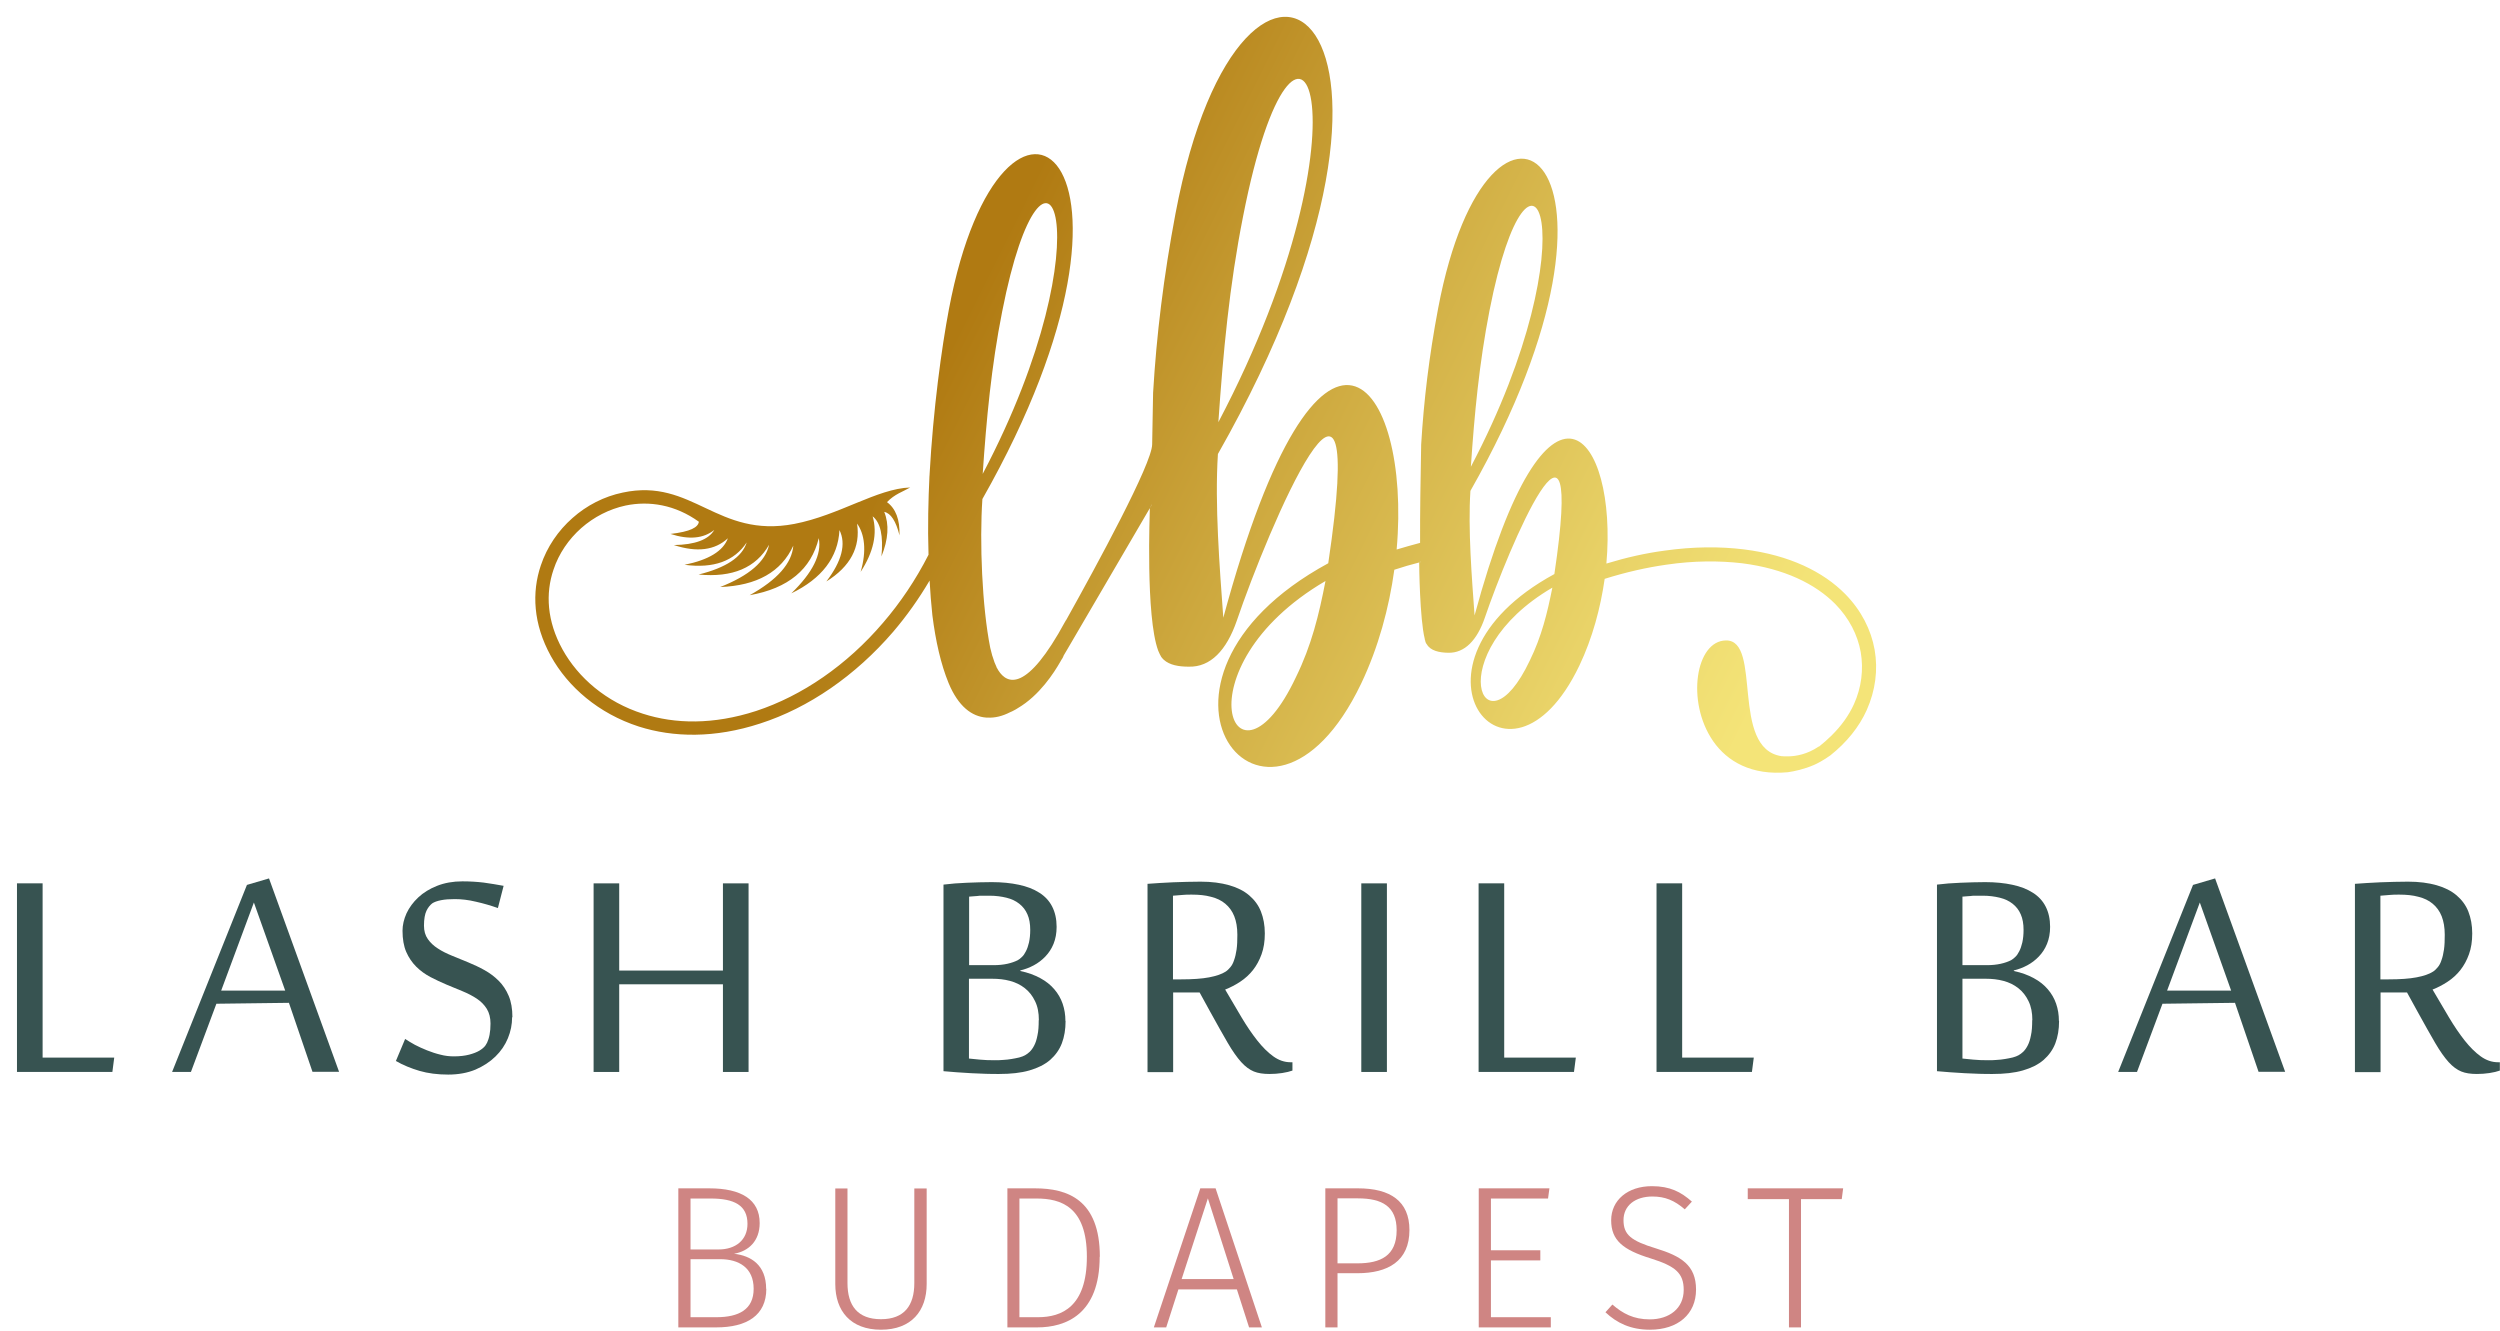 <svg xmlns="http://www.w3.org/2000/svg" width="139" height="74" viewBox="0 0 139 74" fill="none"><g clip-path="url(#clip0_638_196)"><path d="M42.607 71.658C42.607 73.134 41.525 73.803 39.826 73.803H37.715V66.072H39.44C41.199 66.072 42.238 66.689 42.238 68.002C42.238 68.998 41.628 69.564 40.813 69.71C41.748 69.813 42.598 70.328 42.598 71.666L42.607 71.658ZM38.393 66.638V69.47H39.955C40.89 69.47 41.56 68.955 41.56 68.045C41.56 67.007 40.813 66.638 39.517 66.638H38.402H38.393ZM41.903 71.658C41.903 70.482 41.079 70.01 40.032 70.01H38.393V73.237H39.826C41.079 73.237 41.903 72.808 41.903 71.658Z" fill="#CF8583"></path><path d="M51.523 71.392C51.523 72.885 50.673 73.932 48.982 73.932C47.292 73.932 46.442 72.885 46.442 71.392V66.08H47.12V71.34C47.12 72.593 47.687 73.348 48.982 73.348C50.278 73.348 50.836 72.585 50.836 71.34V66.08H51.523V71.392Z" fill="#CF8583"></path><path d="M61.142 69.873C61.142 73.082 59.255 73.803 57.667 73.803H56.011V66.072H57.547C59.34 66.072 61.151 66.689 61.151 69.873H61.142ZM56.68 66.638V73.237H57.71C59.04 73.237 60.43 72.653 60.43 69.873C60.43 67.093 58.989 66.638 57.633 66.638H56.68Z" fill="#CF8583"></path><path d="M68.771 71.692H65.519L64.841 73.803H64.154L66.737 66.072H67.587L70.161 73.803H69.449L68.771 71.692ZM68.591 71.117L67.158 66.629L65.699 71.117H68.591Z" fill="#CF8583"></path><path d="M78.365 68.388C78.365 70.13 77.155 70.791 75.473 70.791H74.366V73.803H73.688V66.072H75.507C77.301 66.072 78.365 66.784 78.365 68.388ZM77.653 68.397C77.653 67.084 76.855 66.629 75.499 66.629H74.366V70.242H75.473C76.76 70.242 77.653 69.822 77.653 68.406V68.397Z" fill="#CF8583"></path><path d="M86.071 66.638H82.896V69.513H85.642V70.079H82.896V73.237H86.225V73.803H82.218V66.072H86.148L86.071 66.638Z" fill="#CF8583"></path><path d="M94.069 66.809L93.674 67.239C93.099 66.741 92.576 66.526 91.872 66.526C90.928 66.526 90.267 67.024 90.267 67.839C90.267 68.654 90.688 68.989 92.069 69.41C93.459 69.839 94.3 70.336 94.3 71.701C94.3 73.065 93.296 73.932 91.735 73.932C90.671 73.932 89.898 73.563 89.263 72.962L89.649 72.533C90.224 73.031 90.825 73.357 91.726 73.357C92.807 73.357 93.614 72.756 93.614 71.718C93.614 70.783 93.15 70.397 91.778 69.967C90.242 69.495 89.581 68.963 89.581 67.848C89.581 66.732 90.499 65.951 91.846 65.951C92.85 65.951 93.459 66.269 94.069 66.809Z" fill="#CF8583"></path><path d="M102.401 66.672H100.136V73.803H99.466V66.672H97.175V66.072H102.479L102.401 66.672Z" fill="#CF8583"></path><path d="M0.944 59.601V49.115H2.369V58.803H6.351L6.248 59.601H0.944Z" fill="#375351"></path><path d="M17.377 59.601L16.064 55.757L12.031 55.808L10.615 59.601H9.568L13.73 49.201L14.957 48.84L18.853 59.593H17.377V59.601ZM15.858 55.079L14.116 50.179L12.297 55.079H15.858Z" fill="#375351"></path><path d="M28.473 56.563C28.473 56.958 28.396 57.344 28.241 57.722C28.087 58.099 27.855 58.443 27.546 58.743C27.237 59.043 26.868 59.284 26.431 59.472C25.993 59.653 25.487 59.747 24.92 59.747C24.328 59.747 23.796 59.678 23.324 59.541C22.861 59.404 22.415 59.224 22.011 58.992L22.526 57.765C22.672 57.868 22.861 57.971 23.067 58.091C23.281 58.202 23.504 58.305 23.745 58.4C23.985 58.494 24.234 58.58 24.491 58.64C24.749 58.709 24.997 58.734 25.238 58.734C25.564 58.734 25.847 58.7 26.079 58.64C26.311 58.58 26.508 58.503 26.654 58.417C26.731 58.365 26.817 58.314 26.885 58.245C26.963 58.177 27.031 58.082 27.083 57.971C27.134 57.859 27.186 57.713 27.22 57.533C27.254 57.361 27.272 57.147 27.272 56.907C27.272 56.589 27.203 56.315 27.066 56.091C26.928 55.868 26.739 55.679 26.508 55.525C26.276 55.371 26.01 55.233 25.718 55.113C25.427 54.993 25.126 54.873 24.826 54.744C24.526 54.615 24.225 54.478 23.933 54.324C23.642 54.169 23.376 53.98 23.144 53.749C22.912 53.517 22.724 53.242 22.586 52.925C22.449 52.607 22.38 52.213 22.38 51.749C22.38 51.432 22.457 51.106 22.603 50.78C22.758 50.453 22.972 50.162 23.256 49.896C23.539 49.63 23.89 49.415 24.302 49.252C24.714 49.089 25.186 49.003 25.71 49.003C26.13 49.003 26.534 49.029 26.894 49.072C27.263 49.123 27.632 49.184 28.001 49.252L27.683 50.488C27.297 50.351 26.885 50.23 26.465 50.136C26.044 50.033 25.65 49.99 25.281 49.99C24.997 49.99 24.74 50.007 24.526 50.05C24.311 50.093 24.139 50.153 24.028 50.23C23.908 50.325 23.796 50.462 23.71 50.642C23.625 50.822 23.573 51.097 23.573 51.466C23.573 51.758 23.642 52.007 23.788 52.213C23.925 52.41 24.114 52.59 24.345 52.736C24.577 52.891 24.843 53.019 25.135 53.139C25.427 53.26 25.727 53.38 26.036 53.508C26.345 53.637 26.645 53.775 26.937 53.938C27.229 54.101 27.495 54.298 27.726 54.53C27.958 54.761 28.147 55.044 28.284 55.371C28.422 55.697 28.49 56.091 28.49 56.555L28.473 56.563Z" fill="#375351"></path><path d="M40.195 59.601V54.727H34.428V59.601H33.004V49.115H34.428V53.963H40.195V49.115H41.62V59.601H40.195Z" fill="#375351"></path><path d="M59.246 56.769C59.246 57.233 59.177 57.645 59.04 58.005C58.903 58.365 58.679 58.674 58.388 58.932C58.087 59.189 57.71 59.378 57.238 59.515C56.766 59.653 56.2 59.713 55.547 59.713C55.333 59.713 55.084 59.713 54.818 59.704C54.552 59.696 54.277 59.687 54.003 59.67C53.728 59.653 53.453 59.636 53.187 59.618C52.921 59.601 52.681 59.575 52.458 59.558V49.184C52.87 49.132 53.299 49.098 53.762 49.081C54.226 49.063 54.681 49.046 55.144 49.046C55.702 49.046 56.208 49.098 56.646 49.192C57.092 49.286 57.469 49.432 57.778 49.63C58.096 49.827 58.336 50.084 58.499 50.402C58.662 50.72 58.748 51.097 58.748 51.535C58.748 51.887 58.688 52.204 58.577 52.479C58.465 52.753 58.31 52.985 58.122 53.182C57.933 53.38 57.718 53.543 57.478 53.672C57.238 53.8 56.989 53.895 56.731 53.955V53.989C57.152 54.075 57.521 54.212 57.839 54.384C58.156 54.555 58.413 54.761 58.619 55.002C58.825 55.242 58.98 55.508 59.083 55.808C59.186 56.109 59.237 56.426 59.237 56.761L59.246 56.769ZM57.281 51.706C57.281 51.363 57.229 51.071 57.126 50.84C57.023 50.599 56.869 50.402 56.671 50.248C56.474 50.093 56.242 49.982 55.959 49.913C55.676 49.844 55.367 49.801 55.015 49.801C54.861 49.801 54.724 49.801 54.62 49.801C54.509 49.801 54.414 49.801 54.329 49.819C54.243 49.819 54.166 49.836 54.097 49.836C54.028 49.836 53.96 49.853 53.883 49.853V53.663H55.247C55.53 53.663 55.779 53.637 56.011 53.586C56.242 53.534 56.431 53.466 56.586 53.388C56.663 53.345 56.74 53.285 56.817 53.208C56.903 53.131 56.972 53.028 57.04 52.891C57.109 52.762 57.169 52.59 57.212 52.401C57.255 52.204 57.281 51.972 57.281 51.698V51.706ZM57.761 56.727C57.761 56.306 57.693 55.954 57.547 55.662C57.409 55.371 57.221 55.13 56.98 54.942C56.74 54.753 56.474 54.624 56.157 54.538C55.839 54.452 55.513 54.418 55.161 54.418H53.874V58.855C54.028 58.872 54.226 58.889 54.475 58.915C54.724 58.94 54.998 58.949 55.298 58.949C55.453 58.949 55.607 58.949 55.77 58.932C55.933 58.923 56.096 58.906 56.242 58.88C56.388 58.855 56.534 58.829 56.671 58.795C56.809 58.76 56.903 58.717 56.989 58.674C57.075 58.623 57.169 58.563 57.255 58.477C57.341 58.391 57.427 58.28 57.504 58.125C57.581 57.979 57.641 57.791 57.684 57.559C57.736 57.336 57.753 57.053 57.753 56.718L57.761 56.727Z" fill="#375351"></path><path d="M66.703 55.182H65.227V59.61H63.802V49.141C64.231 49.106 64.703 49.081 65.227 49.055C65.75 49.038 66.257 49.02 66.754 49.02C67.364 49.02 67.887 49.089 68.342 49.218C68.797 49.347 69.166 49.535 69.457 49.784C69.749 50.033 69.972 50.333 70.109 50.685C70.247 51.037 70.324 51.44 70.324 51.895C70.324 52.35 70.264 52.719 70.144 53.054C70.024 53.388 69.861 53.689 69.663 53.938C69.466 54.186 69.234 54.401 68.96 54.581C68.685 54.761 68.41 54.907 68.119 55.019C68.436 55.559 68.737 56.074 69.028 56.563C69.32 57.053 69.612 57.482 69.904 57.851C70.195 58.22 70.496 58.52 70.796 58.734C71.096 58.949 71.414 59.061 71.757 59.061H71.86V59.524C71.714 59.575 71.517 59.627 71.285 59.661C71.053 59.696 70.822 59.713 70.582 59.713C70.238 59.713 69.947 59.67 69.715 59.575C69.483 59.481 69.243 59.309 69.011 59.052C68.779 58.795 68.531 58.443 68.264 57.988C67.999 57.533 67.672 56.95 67.278 56.237L66.694 55.173L66.703 55.182ZM65.664 54.453C66.308 54.453 66.823 54.418 67.226 54.341C67.629 54.264 67.93 54.161 68.144 54.023C68.239 53.963 68.325 53.877 68.41 53.775C68.496 53.672 68.565 53.543 68.616 53.38C68.676 53.217 68.719 53.028 68.754 52.796C68.788 52.565 68.797 52.29 68.797 51.972C68.797 51.569 68.737 51.226 68.625 50.943C68.513 50.66 68.342 50.428 68.127 50.248C67.913 50.067 67.647 49.939 67.329 49.861C67.02 49.776 66.668 49.741 66.265 49.741C66.068 49.741 65.896 49.741 65.75 49.758C65.604 49.767 65.433 49.784 65.218 49.801V54.453H65.656H65.664Z" fill="#375351"></path><path d="M75.688 59.601V49.115H77.112V59.601H75.688Z" fill="#375351"></path><path d="M82.21 59.601V49.115H83.634V58.803H87.616L87.513 59.601H82.21Z" fill="#375351"></path><path d="M92.103 59.601V49.115H93.528V58.803H97.51L97.407 59.601H92.103Z" fill="#375351"></path><path d="M114.484 56.769C114.484 57.233 114.415 57.645 114.278 58.005C114.14 58.365 113.917 58.674 113.625 58.932C113.325 59.189 112.948 59.378 112.476 59.515C112.004 59.653 111.437 59.713 110.785 59.713C110.571 59.713 110.322 59.713 110.056 59.704C109.79 59.696 109.515 59.687 109.24 59.67C108.966 59.653 108.691 59.636 108.425 59.618C108.159 59.601 107.919 59.575 107.696 59.558V49.184C108.108 49.132 108.537 49.098 109 49.081C109.464 49.063 109.918 49.046 110.382 49.046C110.94 49.046 111.446 49.098 111.883 49.192C112.33 49.286 112.707 49.432 113.016 49.63C113.334 49.827 113.574 50.084 113.737 50.402C113.9 50.72 113.986 51.097 113.986 51.535C113.986 51.887 113.926 52.204 113.814 52.479C113.703 52.753 113.548 52.985 113.359 53.182C113.171 53.38 112.956 53.543 112.716 53.672C112.476 53.8 112.227 53.895 111.969 53.955V53.989C112.39 54.075 112.759 54.212 113.076 54.384C113.394 54.555 113.651 54.761 113.857 55.002C114.063 55.242 114.218 55.508 114.321 55.808C114.424 56.109 114.475 56.426 114.475 56.761L114.484 56.769ZM112.51 51.706C112.51 51.363 112.458 51.071 112.355 50.84C112.252 50.599 112.098 50.402 111.901 50.248C111.703 50.093 111.472 49.982 111.188 49.913C110.905 49.844 110.596 49.801 110.244 49.801C110.09 49.801 109.953 49.801 109.85 49.801C109.738 49.801 109.644 49.801 109.558 49.819C109.472 49.819 109.395 49.836 109.326 49.836C109.258 49.836 109.189 49.853 109.112 49.853V53.663H110.476C110.759 53.663 111.008 53.637 111.24 53.586C111.472 53.534 111.66 53.466 111.815 53.388C111.892 53.345 111.969 53.285 112.047 53.208C112.132 53.131 112.201 53.028 112.27 52.891C112.338 52.762 112.398 52.59 112.441 52.401C112.484 52.204 112.51 51.972 112.51 51.698V51.706ZM112.999 56.727C112.999 56.306 112.93 55.954 112.785 55.662C112.647 55.371 112.458 55.13 112.218 54.942C111.978 54.753 111.712 54.624 111.394 54.538C111.077 54.452 110.751 54.418 110.399 54.418H109.112V58.855C109.266 58.872 109.464 58.889 109.712 58.915C109.961 58.94 110.236 58.949 110.536 58.949C110.691 58.949 110.845 58.949 111.008 58.932C111.171 58.923 111.334 58.906 111.48 58.88C111.626 58.855 111.772 58.829 111.909 58.795C112.047 58.76 112.141 58.717 112.227 58.674C112.313 58.623 112.407 58.563 112.493 58.477C112.579 58.391 112.664 58.28 112.742 58.125C112.819 57.979 112.879 57.791 112.922 57.559C112.973 57.336 112.99 57.053 112.99 56.718L112.999 56.727Z" fill="#375351"></path><path d="M125.579 59.601L124.266 55.757L120.233 55.808L118.817 59.601H117.77L121.932 49.201L123.159 48.84L127.055 59.593H125.579V59.601ZM124.052 55.079L122.31 50.179L120.49 55.079H124.052Z" fill="#375351"></path><path d="M133.835 55.182H132.359V59.61H130.934V49.141C131.363 49.106 131.835 49.081 132.359 49.055C132.882 49.038 133.388 49.02 133.886 49.02C134.495 49.02 135.019 49.089 135.474 49.218C135.928 49.347 136.297 49.535 136.589 49.784C136.881 50.033 137.104 50.333 137.241 50.685C137.379 51.037 137.456 51.44 137.456 51.895C137.456 52.35 137.396 52.719 137.276 53.054C137.156 53.388 136.992 53.689 136.795 53.938C136.598 54.186 136.366 54.401 136.091 54.581C135.817 54.761 135.542 54.907 135.25 55.019C135.568 55.559 135.868 56.074 136.16 56.563C136.452 57.053 136.744 57.482 137.035 57.851C137.327 58.22 137.628 58.52 137.928 58.734C138.228 58.949 138.546 59.061 138.889 59.061H138.992V59.524C138.846 59.575 138.649 59.627 138.417 59.661C138.185 59.696 137.954 59.713 137.713 59.713C137.37 59.713 137.078 59.67 136.847 59.575C136.615 59.481 136.375 59.309 136.143 59.052C135.911 58.795 135.662 58.443 135.396 57.988C135.13 57.533 134.804 56.95 134.41 56.237L133.826 55.173L133.835 55.182ZM132.796 54.453C133.44 54.453 133.955 54.418 134.358 54.341C134.761 54.264 135.062 54.161 135.276 54.023C135.371 53.963 135.456 53.877 135.542 53.775C135.628 53.672 135.697 53.543 135.748 53.38C135.808 53.217 135.851 53.028 135.885 52.796C135.92 52.565 135.928 52.29 135.928 51.972C135.928 51.569 135.868 51.226 135.757 50.943C135.645 50.66 135.474 50.428 135.259 50.248C135.045 50.067 134.779 49.939 134.461 49.861C134.152 49.776 133.8 49.741 133.397 49.741C133.2 49.741 133.028 49.741 132.882 49.758C132.736 49.767 132.565 49.784 132.35 49.801V54.453H132.788H132.796Z" fill="#375351"></path><path fill-rule="evenodd" clip-rule="evenodd" d="M59.246 34.51C59.246 34.51 59.237 34.526 59.237 34.535H59.246C59.246 34.535 59.246 34.526 59.254 34.518C59.254 34.51 59.246 34.51 59.246 34.51Z" fill="url(#paint0_linear_638_196)"></path><path d="M78.966 31.223L78.905 31.266C78.905 31.266 78.949 31.258 78.975 31.258C78.975 31.24 78.975 31.232 78.966 31.223Z" fill="url(#paint1_linear_638_196)"></path><path d="M78.975 31.258C78.975 31.258 78.923 31.266 78.905 31.275L78.966 31.223C78.975 31.232 78.975 31.24 78.975 31.258Z" fill="url(#paint2_linear_638_196)"></path><path d="M79.326 35.814H79.318C79.318 35.814 79.292 35.788 79.283 35.754C79.3 35.78 79.309 35.797 79.326 35.814Z" fill="url(#paint3_linear_638_196)"></path><path d="M64.034 28.048V28.082L63.931 28.254L64.034 28.048Z" fill="url(#paint4_linear_638_196)"></path><path d="M64.034 28.048V28.082L63.931 28.254L64.034 28.048Z" fill="url(#paint5_linear_638_196)"></path><path d="M104.229 36.123C104.032 35.016 103.491 33.943 102.599 33.033C101.38 31.798 99.509 30.862 96.952 30.545C95.622 30.382 94.146 30.39 92.558 30.614C91.52 30.751 90.439 30.991 89.315 31.334C89.95 24.212 86.097 19.02 81.986 34.218C81.832 32.081 81.617 29.429 81.755 27.293C92.267 8.791 82.827 2.004 79.961 17.141C79.455 19.818 79.163 22.281 79.017 24.718C78.983 26.666 78.948 28.546 78.957 30.184C78.537 30.296 78.108 30.416 77.653 30.553C78.494 21.183 73.431 14.352 68.016 34.346C67.81 31.523 67.535 28.048 67.716 25.242C81.54 0.897 69.123 -8.037 65.356 11.881C64.695 15.39 64.3 18.643 64.112 21.843C64.094 22.822 64.077 23.783 64.06 24.71C64.051 25.782 61.022 31.352 59.255 34.518C59.246 34.527 59.246 34.535 59.246 34.535H59.237C57.083 38.517 56.002 38.045 55.513 37.281C55.496 37.247 55.47 37.204 55.444 37.161C55.427 37.144 55.41 37.118 55.41 37.093C55.324 36.921 55.256 36.732 55.187 36.5C55.178 36.475 55.17 36.457 55.17 36.457C55.135 36.32 55.101 36.174 55.058 36.02C54.603 33.737 54.458 30.133 54.621 27.747C65.519 8.542 55.736 1.497 52.758 17.201C52.355 19.329 51.883 22.77 51.686 26.357V26.383C51.686 26.383 51.677 26.46 51.677 26.495C51.617 27.756 51.574 29.258 51.626 30.845C50.913 32.244 50.055 33.514 49.094 34.63C47.086 36.981 44.598 38.689 42.04 39.53C39.663 40.302 37.527 40.259 35.75 39.684C33.699 39.032 32.146 37.676 31.279 36.114C30.404 34.535 30.327 32.991 30.773 31.678C31.073 30.768 31.623 29.979 32.318 29.361C33.021 28.743 33.871 28.305 34.781 28.108C36.102 27.833 37.544 28.065 38.857 29.009C38.814 29.318 38.402 29.558 37.278 29.687C38.307 30.021 39.114 29.944 39.715 29.464C39.397 30.004 38.642 30.288 37.467 30.305C38.754 30.725 39.749 30.596 40.47 29.927C40.213 30.631 39.414 31.128 38.059 31.403C39.681 31.618 40.83 31.197 41.517 30.159C41.26 30.974 40.367 31.566 38.84 31.944C40.727 32.124 42.032 31.566 42.761 30.288C42.564 31.223 41.654 32.004 40.041 32.639C42.083 32.562 43.439 31.798 44.108 30.339C44.031 31.317 43.225 32.235 41.68 33.094C43.825 32.716 45.104 31.652 45.524 29.919C45.696 30.811 45.19 31.832 43.997 32.991C45.696 32.167 46.597 30.991 46.674 29.472C47.052 30.236 46.812 31.197 45.945 32.33C47.283 31.497 47.85 30.425 47.653 29.112C48.064 29.678 48.202 30.605 47.85 31.798C48.571 30.691 48.794 29.661 48.519 28.709C48.957 29.052 49.12 29.798 49.008 30.94C49.395 29.979 49.446 29.155 49.163 28.46C49.532 28.537 49.815 28.975 50.012 29.764C50.038 28.897 49.806 28.279 49.317 27.919C49.738 27.473 50.21 27.335 50.605 27.104C48.777 27.164 46.657 28.648 44.169 29.129C39.869 29.953 38.514 26.555 34.626 27.387C33.588 27.602 32.618 28.099 31.829 28.803C31.039 29.498 30.413 30.408 30.07 31.437C29.563 32.931 29.64 34.69 30.627 36.475C31.58 38.199 33.287 39.675 35.519 40.396C37.432 41.005 39.732 41.057 42.272 40.225C44.958 39.358 47.558 37.573 49.661 35.127C50.407 34.252 51.085 33.3 51.686 32.278C51.72 32.922 51.772 33.566 51.84 34.209C52.02 35.642 52.312 36.929 52.741 37.976C53.282 39.281 54.037 39.839 54.835 39.898H54.904C55.324 39.924 55.745 39.813 56.165 39.598C56.234 39.572 56.303 39.538 56.363 39.504C56.44 39.461 56.517 39.427 56.586 39.375C57.796 38.671 58.611 37.393 58.954 36.792C58.971 36.766 58.988 36.741 58.997 36.715L59.04 36.646L59.074 36.595C59.074 36.595 59.109 36.535 59.109 36.517C59.117 36.5 59.126 36.483 59.134 36.475V36.457L59.357 36.08L63.931 28.254L64.034 28.048V28.082L63.931 28.254C63.931 28.485 63.691 34.261 64.395 36.174C64.455 36.312 64.506 36.432 64.566 36.526C64.592 36.56 64.618 36.595 64.644 36.62L64.704 36.681C65.03 36.981 65.545 37.067 66.094 37.067C67.304 37.101 68.196 36.157 68.763 34.518C70.487 29.438 76.117 16.12 73.851 31.317C61.769 37.882 70.427 48.978 75.679 38.011C76.64 35.994 77.232 33.797 77.524 31.678C77.996 31.523 78.459 31.386 78.906 31.274L78.966 31.223C78.974 31.231 78.974 31.24 78.974 31.257C78.948 31.257 78.923 31.266 78.906 31.274C78.906 31.437 78.94 34.424 79.215 35.514C79.215 35.556 79.232 35.608 79.249 35.642V35.668C79.249 35.668 79.275 35.728 79.283 35.754C79.3 35.779 79.309 35.797 79.326 35.814C79.532 36.183 80.021 36.286 80.528 36.294C81.437 36.312 82.124 35.599 82.553 34.355C83.866 30.493 88.148 20.359 86.423 31.918C77.232 36.912 83.823 45.348 87.813 37.007C88.542 35.479 88.989 33.797 89.22 32.184C90.422 31.806 91.572 31.549 92.662 31.395C94.18 31.171 95.588 31.171 96.858 31.317C99.218 31.618 100.934 32.467 102.041 33.583C102.813 34.372 103.285 35.299 103.457 36.26C103.62 37.221 103.5 38.225 103.079 39.152C102.796 39.778 102.375 40.362 101.835 40.894C101.835 40.903 101.826 40.911 101.818 40.911C101.612 41.117 101.38 41.315 101.148 41.503C101.131 41.512 101.123 41.512 101.114 41.512C100.479 41.941 99.861 42.044 99.458 42.053C99.372 42.053 99.278 42.053 99.2 42.053C99.175 42.053 99.149 42.053 99.132 42.044C99.115 42.053 99.089 42.044 99.072 42.044H99.055C96.188 41.615 97.99 35.582 95.965 35.608C94.283 35.625 93.743 39.006 95.236 41.186L95.253 41.212C96.043 42.344 97.39 43.125 99.406 42.936C99.758 42.885 100.307 42.773 100.874 42.524C101.028 42.456 101.371 42.284 101.766 42.001C102.684 41.272 103.371 40.413 103.791 39.478C104.272 38.397 104.426 37.247 104.229 36.123ZM82.819 17.253C85.11 5.591 88.577 13.022 81.78 25.954C81.978 23.019 82.244 20.196 82.819 17.253ZM69.114 12.035C72.126 -3.317 76.683 6.466 67.741 23.474C68.007 19.612 68.351 15.888 69.114 12.035ZM55.719 17.33C58.096 5.222 61.7 12.936 54.638 26.349C54.844 23.311 55.118 20.367 55.719 17.33ZM72.058 37.642C68.642 44.893 65.407 37.161 73.697 32.304C73.336 34.183 72.916 35.891 72.058 37.642ZM85.058 36.724C82.458 42.233 80.004 36.355 86.311 32.673C86.028 34.098 85.711 35.393 85.058 36.724Z" fill="url(#paint6_linear_638_196)"></path><path d="M59.254 34.518L59.246 34.535H59.237C59.237 34.535 59.237 34.518 59.246 34.51C59.246 34.51 59.254 34.51 59.254 34.518Z" fill="url(#paint7_linear_638_196)"></path></g><defs><linearGradient id="paint0_linear_638_196" x1="44.197" y1="27.051" x2="101.103" y2="55.311" gradientUnits="userSpaceOnUse"><stop offset="0.07" stop-color="#B07A12"></stop><stop offset="0.36" stop-color="#CDA83E"></stop><stop offset="0.67" stop-color="#E9D368"></stop><stop offset="0.83" stop-color="#F4E478"></stop></linearGradient><linearGradient id="paint1_linear_638_196" x1="48.709" y1="16.243" x2="107.394" y2="45.386" gradientUnits="userSpaceOnUse"><stop offset="0.07" stop-color="#B07A12"></stop><stop offset="0.36" stop-color="#CDA83E"></stop><stop offset="0.67" stop-color="#E9D368"></stop><stop offset="0.83" stop-color="#F4E478"></stop></linearGradient><linearGradient id="paint2_linear_638_196" x1="48.709" y1="16.243" x2="107.393" y2="45.387" gradientUnits="userSpaceOnUse"><stop offset="0.07" stop-color="#B07A12"></stop><stop offset="0.36" stop-color="#CDA83E"></stop><stop offset="0.67" stop-color="#E9D368"></stop><stop offset="0.83" stop-color="#F4E478"></stop></linearGradient><linearGradient id="paint3_linear_638_196" x1="47.378" y1="19.933" x2="105.279" y2="48.692" gradientUnits="userSpaceOnUse"><stop offset="0.07" stop-color="#B07A12"></stop><stop offset="0.36" stop-color="#CDA83E"></stop><stop offset="0.67" stop-color="#E9D368"></stop><stop offset="0.83" stop-color="#F4E478"></stop></linearGradient><linearGradient id="paint4_linear_638_196" x1="47.43" y1="19.93" x2="105.249" y2="48.65" gradientUnits="userSpaceOnUse"><stop offset="0.07" stop-color="#B07A12"></stop><stop offset="0.36" stop-color="#CDA83E"></stop><stop offset="0.67" stop-color="#E9D368"></stop><stop offset="0.83" stop-color="#F4E478"></stop></linearGradient><linearGradient id="paint5_linear_638_196" x1="47.43" y1="19.93" x2="105.249" y2="48.65" gradientUnits="userSpaceOnUse"><stop offset="0.07" stop-color="#B07A12"></stop><stop offset="0.36" stop-color="#CDA83E"></stop><stop offset="0.67" stop-color="#E9D368"></stop><stop offset="0.83" stop-color="#F4E478"></stop></linearGradient><linearGradient id="paint6_linear_638_196" x1="48.356" y1="18.076" x2="106.177" y2="46.798" gradientUnits="userSpaceOnUse"><stop offset="0.07" stop-color="#B07A12"></stop><stop offset="0.36" stop-color="#CDA83E"></stop><stop offset="0.67" stop-color="#E9D368"></stop><stop offset="0.83" stop-color="#F4E478"></stop></linearGradient><linearGradient id="paint7_linear_638_196" x1="44.197" y1="27.051" x2="101.103" y2="55.311" gradientUnits="userSpaceOnUse"><stop offset="0.07" stop-color="#B07A12"></stop><stop offset="0.36" stop-color="#CDA83E"></stop><stop offset="0.67" stop-color="#E9D368"></stop><stop offset="0.83" stop-color="#F4E478"></stop></linearGradient><clipPath id="clip0_638_196"><rect width="138.056" height="72.984" fill="white" transform="translate(0.944 0.939)"></rect></clipPath></defs></svg>